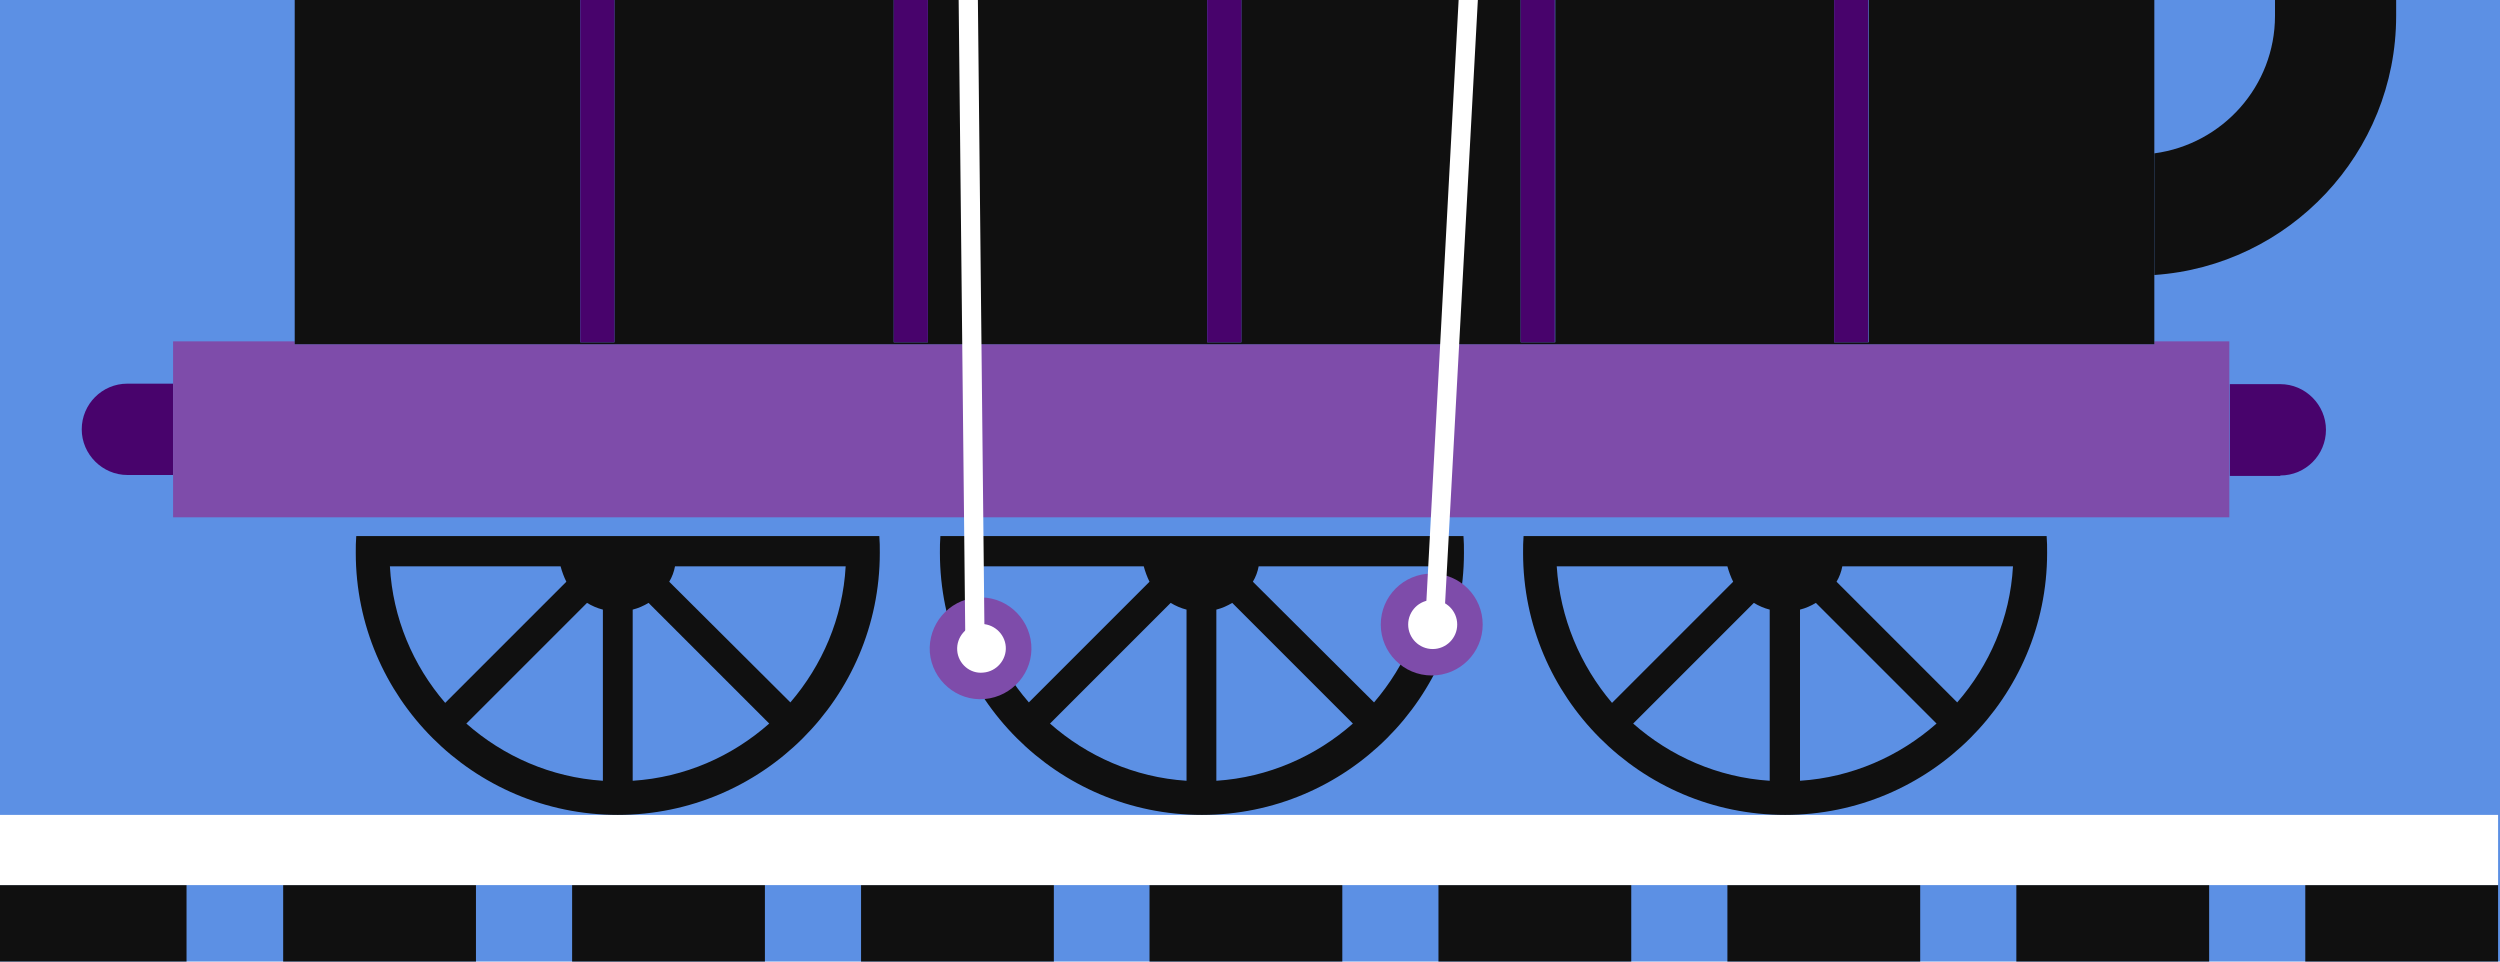 <?xml version="1.0" encoding="utf-8"?>
<!DOCTYPE svg PUBLIC "-//W3C//DTD SVG 1.1//EN" "http://www.w3.org/Graphics/SVG/1.1/DTD/svg11.dtd">
<svg version="1.1" xmlns="http://www.w3.org/2000/svg" xmlns:xlink="http://www.w3.org/1999/xlink" x="0px" y="0px" width="520px"
	 height="100%" viewBox="0 0 520 200" enable-background="new 0 0 520 200" xml:space="preserve" preserveAspectRatio="none">
<g id="FONDS">
	<rect fill="#5C90E4" width="520" height="200"/>
</g>
<g id="ILLUS">
	<path fill="#48036C" d="M26.5,79.8c-5.3,0-9.5,4.3-9.5,9.5s4.3,9.5,9.5,9.5H36V79.8H26.5z"/>
	<path fill="#48036C" d="M474.3,98.9c5.3,0,9.5-4.3,9.5-9.5s-4.3-9.5-9.5-9.5h-10.5v19.1H474.3z"/>
	<rect x="-0.4" y="184.1" fill="#101010" width="39.2" height="15.9"/>
	<rect x="58.9" y="184.1" fill="#101010" width="40.1" height="15.9"/>
	<rect x="119" y="184.1" fill="#101010" width="40.1" height="15.9"/>
	<rect x="179.1" y="184.1" fill="#101010" width="40.1" height="15.9"/>
	<rect x="239.1" y="184.1" fill="#101010" width="40.1" height="15.9"/>
	<rect x="299.2" y="184.1" fill="#101010" width="40.1" height="15.9"/>
	<rect x="359.3" y="184.1" fill="#101010" width="40.1" height="15.9"/>
	<rect x="419.4" y="184.1" fill="#101010" width="40.1" height="15.9"/>
	<rect x="479.5" y="184.1" fill="#101010" width="40.1" height="15.9"/>
	<polygon fill="#5C90E4" points="59.1,107.6 59.3,111.5 102.7,111.5 126.4,111.5 179.1,111.5 178.9,107.6 	"/>
	<polygon fill="#5C90E4" points="189.9,107.6 190.1,111.5 233.5,111.5 257.2,111.5 309.9,111.5 309.7,107.6 	"/>
	<polygon fill="#5C90E4" points="320.7,107.6 320.9,111.5 364.3,111.5 388,111.5 440.7,111.5 440.6,107.6 	"/>
	<polygon fill="#7E4CAA" points="61.3,71.6 61.3,71 36,71 36,79.8 36,98.9 36,107.6 59.1,107.6 178.9,107.6 189.9,107.6 
		309.7,107.6 320.7,107.6 440.6,107.6 463.7,107.6 463.7,98.9 463.7,79.8 463.7,71 448.1,71 448.1,71.6 	"/>
	<polygon fill="#FFFFFF" points="519.6,184.1 519.6,169.5 -0.4,169.5 -0.4,184.1 38.8,184.1 58.9,184.1 98.9,184.1 119,184.1 
		159,184.1 179.1,184.1 219.1,184.1 239.1,184.1 279.2,184.1 299.2,184.1 339.3,184.1 359.3,184.1 399.4,184.1 419.4,184.1 
		459.5,184.1 479.5,184.1 519.6,184.1 	"/>
	<path fill="#101010" d="M498.4,3.3v-3.5h-25.2v3.5c0,14.6-10.9,26.7-25.1,28.6v25.3C476.1,55.3,498.4,31.9,498.4,3.3z"/>
	<polygon fill="#101010" points="448.1,31.9 448.1,-0.1 388.7,-0.1 388.7,71.2 381.5,71.2 381.5,-0.1 323.5,-0.1 323.5,71.2 
		316.3,71.2 316.3,-0.1 258.2,-0.1 258.2,71.2 251.1,71.2 251.1,-0.1 193,-0.1 193,71.2 185.9,71.2 185.9,-0.1 127.8,-0.1 
		127.8,71.2 120.7,71.2 120.7,-0.1 61.3,-0.1 61.3,71 61.3,71.6 448.1,71.6 448.1,71 448.1,57.3 	"/>
	<rect x="120.7" y="-0.1" fill="#48036C" width="7.1" height="71.3"/>
	<rect x="185.9" y="-0.1" fill="#48036C" width="7.1" height="71.3"/>
	<rect x="251.1" y="-0.1" fill="#48036C" width="7.1" height="71.3"/>
	<rect x="316.3" y="-0.1" fill="#48036C" width="7.1" height="71.3"/>
	<rect x="381.5" y="-0.1" fill="#48036C" width="7.1" height="71.3"/>
	<path fill="#101010" d="M175.9,111.5C175.9,111.5,175.9,111.5,175.9,111.5l-35.6,0c0,0,0,0,0,0h-23.5c0,0,0,0,0,0H81.1c0,0,0,0,0,0
		h-7c-0.1,1.2-0.1,2.3-0.1,3.5c0,30,24.4,54.5,54.5,54.5c30,0,54.5-24.4,54.5-54.5c0-1.2,0-2.3-0.1-3.5H175.9z M81.1,117.8h35.5
		c0.3,1.1,0.7,2.2,1.2,3.2l-25.2,25.2C85.9,138.4,81.7,128.6,81.1,117.8z M125.4,162.4c-10.8-0.7-20.7-5.1-28.4-11.9l25.1-25.1
		c1,0.6,2.1,1.1,3.3,1.4V162.4z M131.6,162.4v-35.6c1.2-0.3,2.3-0.8,3.3-1.4l25.1,25.1C152.3,157.3,142.5,161.7,131.6,162.4z
		 M164.4,146.1L139.2,121c0.6-1,1-2.1,1.2-3.2h35.5C175.3,128.6,171,138.4,164.4,146.1z"/>
	<path fill="#101010" d="M297.3,111.5C297.3,111.5,297.3,111.5,297.3,111.5l-35.6,0c0,0,0,0,0,0h-23.5c0,0,0,0,0,0h-35.6
		c0,0,0,0,0,0h-7c-0.1,1.2-0.1,2.3-0.1,3.5c0,30,24.4,54.5,54.5,54.5c30,0,54.5-24.4,54.5-54.5c0-1.2,0-2.3-0.1-3.5H297.3z
		 M202.4,117.8h35.5c0.3,1.1,0.7,2.2,1.2,3.2L214,146.1C207.3,138.4,203.1,128.6,202.4,117.8z M246.8,162.4
		c-10.8-0.7-20.7-5.1-28.4-11.9l25.1-25.1c1,0.6,2.1,1.1,3.3,1.4V162.4z M253,162.4v-35.6c1.2-0.3,2.3-0.8,3.3-1.4l25.1,25.1
		C273.7,157.3,263.8,161.7,253,162.4z M285.8,146.1L260.6,121c0.6-1,1-2.1,1.2-3.2h35.5C296.7,128.6,292.4,138.4,285.8,146.1z"/>
	<path fill="#101010" d="M418.6,111.5C418.6,111.5,418.7,111.5,418.6,111.5l-35.6,0c0,0,0,0,0,0h-23.5c0,0,0,0,0,0h-35.6
		c0,0,0,0,0,0h-7c-0.1,1.2-0.1,2.3-0.1,3.5c0,30,24.4,54.5,54.5,54.5c30,0,54.5-24.4,54.5-54.5c0-1.2,0-2.3-0.1-3.5H418.6z
		 M323.8,117.8h35.5c0.3,1.1,0.7,2.2,1.2,3.2l-25.2,25.2C328.7,138.4,324.5,128.6,323.8,117.8z M368.1,162.4
		c-10.8-0.7-20.7-5.1-28.4-11.9l25.1-25.1c1,0.6,2.1,1.1,3.3,1.4V162.4z M374.4,162.4v-35.6c1.2-0.3,2.3-0.8,3.3-1.4l25.1,25.1
		C395.1,157.3,385.2,161.7,374.4,162.4z M407.1,146.1L382,121c0.6-1,1-2.1,1.2-3.2h35.5C418.1,128.6,413.8,138.4,407.1,146.1z"/>
	<g>
		<path fill="#7E4CAA" d="M193.4,135.7c0.5,5.8,5.6,10.2,11.4,9.7c5.8-0.5,10.2-5.6,9.7-11.4c-0.5-5.8-5.6-10.2-11.4-9.7
			C197.3,124.8,193,129.9,193.4,135.7z"/>
		<path fill="#FFFFFF" d="M199.1,135.3c0.2,2.8,2.7,4.9,5.4,4.6c2.8-0.2,4.9-2.7,4.7-5.4c-0.2-2.8-2.7-4.9-5.4-4.7
			C201,130.1,198.9,132.5,199.1,135.3z"/>
	</g>
	<g>
		<circle fill="#7E4CAA" cx="297.8" cy="129.9" r="10.6"/>
		<circle fill="#FFFFFF" cx="298" cy="129.9" r="5.1"/>
	</g>
	<g>
		<polygon fill="#FFFFFF" points="200.8,134.5 204.8,134.5 203.4,-0.1 199.4,-0.1 		"/>
		<polygon fill="#FFFFFF" points="296.4,130.4 300.3,130.6 307.4,-0.1 303.4,-0.1 		"/>
	</g>
</g>
</svg>
